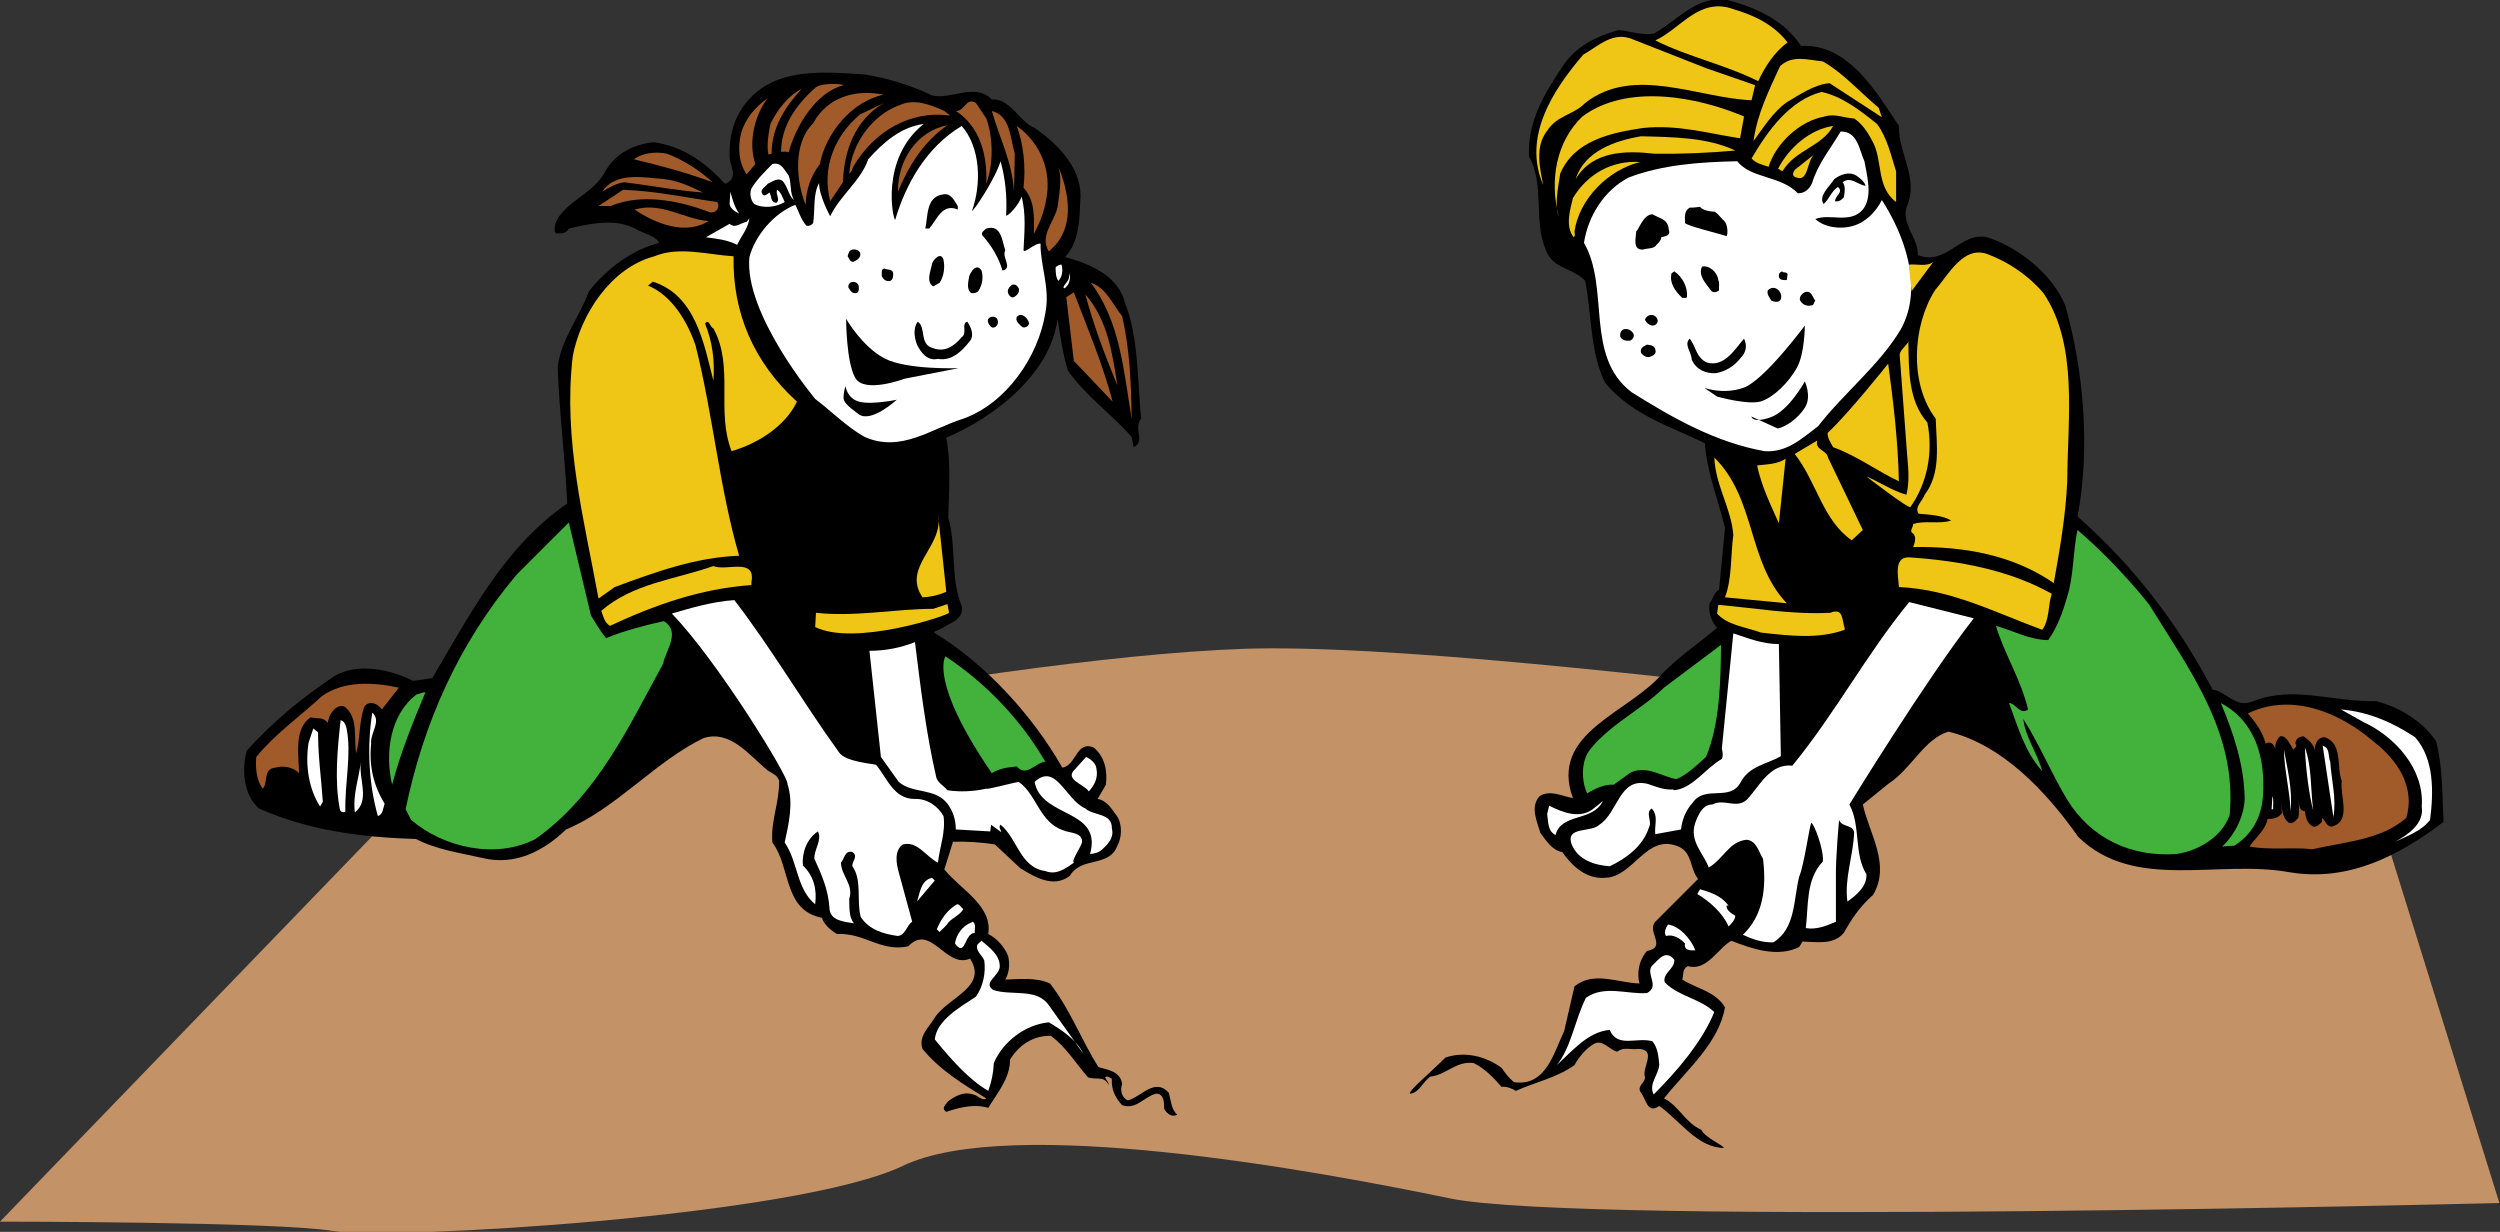 <?xml version="1.0" encoding="UTF-8" standalone="no"?>
<svg
   xmlns:dc="http://purl.org/dc/elements/1.1/"
   xmlns:cc="http://creativecommons.org/ns#"
   xmlns:rdf="http://www.w3.org/1999/02/22-rdf-syntax-ns#"
   xmlns:svg="http://www.w3.org/2000/svg"
   xmlns="http://www.w3.org/2000/svg"
   viewBox="0 0 841.333 414.573"
   height="414.573"
   width="841.333"
   xml:space="preserve"
   id="svg2"
   version="1.1"><rect x="0" y="0" width="841.333" height="414.573" fill="#333333" stroke="none"/><defs
     id="defs6" /><g
     transform="matrix(1.333,0,0,-1.333,0,414.573)"
     id="g10"><g
       transform="scale(0.1)"
       id="g12"><path
         id="path14"
         style="fill:#c39267;fill-opacity:1;fill-rule:nonzero;stroke:none"
         d="M 0,25.898 1090,1154.59 c 0,0 1370,293.92 2050,317.44 680,23.51 2830,-305.69 2830,-305.69 L 6310,72.93 c 0,0 -2310,-58.789 -2650,11.758 C 3320,155.23 2550,296.313 2280,166.988 2010,37.656 980,-21.129 840,2.387 700,25.898 0,25.898 0,25.898" /><path
         id="path16"
         style="fill:#000000;fill-opacity:1;fill-rule:nonzero;stroke:none"
         d="m 2353,2869.03 c 51,-11 108,33 151,-10 47,3 69,-56 108,-72 58,-40 115,-98 116,-170 -3,-57.01 -1,-114 -39,-156.01 60,-16 134,-46 151,-115 35,-88.99 31,-193.99 41,-292.99 -21,-24 12,-57.01 -19,-72.01 l -5,26.01 c -52,58.99 -117,103.99 -161,167.99 -13,42.01 -19,86 -26,130 -18,-140 -161,-249 -281,-300 12,-62.99 7,-132.99 5,-201.99 21,-70 5,-156 34,-223.01 6,-35 -30,-41.99 -51,-56.99 -7,-3.01 -14,-4 -19,-10 131,-79 250,-211 324,-341 35,5 35,68.99 79,51 29,-24 35,-60 31,-94 l -21,-36 c 25,-4 38,-29 52,-48.01 10,-20.99 9,-49.997 -2,-69.997 -21,-55.996 -90,-25.996 -120,-75.996 -41,-32 -89,-3.004 -125,19 l -64,60 c -34,6 -75,7.996 -106,6.996 l -22,-70 c 44,-52.996 122,-91.996 111,-162.996 22,-11.004 41,-33 50,-55 5,-20 3,-43 -7,-60 36,1 79,6 113,-10 51,-66.004 79,-142.004 122,-211.004 25,-6.996 56,-11 60,-42.996 -6,-15 -1,-34 14,-41 34,7.996 68,58.996 104,18.996 5,-18.996 6,-41.996 21,-55 -13,-7.996 -27,3.004 -33,15 0,12.004 1,38.004 -20,38.004 -30,-7 -51,-42 -86,-29.004 -18,19.004 -28,41 -26,67.004 -6,1 -11,8.996 -17,2.996 3,-6.996 9,-11.996 9,-19 -12,24 -30,12.004 -52,19 -31,35 -53,74.004 -94,105 -43,1 -80,-21.996 -103,-60 0,-47.996 -33,-85 -55,-121.996 -35,11 -74,1 -106,-10 -14,9 -1,19 5,26.996 18,13.004 39,25 62,17.004 12,-1.004 24,-18 34,-10 -56,33.996 -118,72 -161,125 -11,32 16,53.996 31,78.996 34,52.004 135,77.004 89,149 -61,-26.996 -99,91 -156,31 -70,-15 -111,35 -180,31.004 -15,8.996 -33,23.996 -38,41 -98,19 -78,127.996 -125,190 -5,52.993 18,101.003 17,156.003 -5,15 -17,18 -29,25.99 -48,40 -94,102.01 -161,82.01 -123,-59 -222,-179 -348,-231.01 -57,-54.997 -129,-91.993 -211,-71.993 -57,13 -116,20.996 -168,48 -141,3.996 -276,22.993 -396,77.003 -40,34 -44,100 -31,145.99 68,75 141,135 221,188.01 58,35 143,16.99 199,-12.01 l 48,7.01 c 93,155 179,329 341,441 -5,113 -20,228 -24,344 8,71 55,126 79,191.99 47,59.01 109,104.01 177,122.01 -9,17.99 -38,22.99 -57,33.99 -51,29 -117,15 -171,2.01 -7,-15 -24,-12.01 -33,-12.01 -7,11.01 0,29 7,41.01 34,47 89,62 118,115 25,46 73,68.99 122,73.99 71,-8.99 132,-51 180,-105 39,15 10,47.01 12,72.01 -2,66.99 23,127.99 79,167.99 71,51.01 176,42.01 262,36.01 60,-10 117,-27.01 170,-53" /><path
         id="path18"
         style="fill:#a15a29;fill-opacity:1;fill-rule:nonzero;stroke:none"
         d="m 2130,2895.02 c -69,-16.99 -121,-101.99 -139,-170 -5,4.01 -13,1 -19,2.01 0,63.99 37,117.99 88,162.99 19,12.01 68,8.01 70,5" /><path
         id="path20"
         style="fill:#a15a29;fill-opacity:1;fill-rule:nonzero;stroke:none"
         d="m 1948,2722.03 -8,-2.01 c -5,20 0,53.01 5,77.01 16,33.99 44,71 79,88.99 -43,-46.99 -76,-98.99 -76,-163.99" /><path
         id="path22"
         style="fill:#a15a29;fill-opacity:1;fill-rule:nonzero;stroke:none"
         d="m 2231,2871.02 c -80,-16 -147,-97.99 -161,-175 -23,-30 -35,-63.99 -36,-102.99 -23,55 -34,154 19,206 37,68 109,85.99 178,71.99" /><path
         id="path24"
         style="fill:#a15a29;fill-opacity:1;fill-rule:nonzero;stroke:none"
         d="m 1907,2696.02 -22,-26 c -20,28.01 -23,69.01 -14,103.01 9,35 35,66.99 67,89 -32,-41.01 -50,-111.01 -31,-166.01" /><path
         id="path26"
         style="fill:#a15a29;fill-opacity:1;fill-rule:nonzero;stroke:none"
         d="m 2384,2830.02 15,-11.99 c -100,15 -193,-40 -245,-129 -3,-6 -3,-13.01 -10,-17 5,72.99 57,147.99 128,172.99 37,17.01 79,0 112,-15" /><path
         id="path28"
         style="fill:#a15a29;fill-opacity:1;fill-rule:nonzero;stroke:none"
         d="m 2490,2811.02 c 18,-50 18,-115 0,-165 3,71.01 -15,144 -77,184 22,-1.99 26,36 51,20 l 26,-39" /><path
         id="path30"
         style="fill:#a15a29;fill-opacity:1;fill-rule:nonzero;stroke:none"
         d="m 2128,2650.02 -32,-47.99 c -22,83.99 11,165 75,218.99 l 60,29 c -73,-44 -100,-120 -103,-200" /><path
         id="path32"
         style="fill:#a15a29;fill-opacity:1;fill-rule:nonzero;stroke:none"
         d="m 2562,2722.03 -2,-96.01 c -4,75 -37,136.01 -56,204 48,-12.99 46,-69 58,-107.99" /><path
         id="path34"
         style="fill:#ffffff;fill-opacity:1;fill-rule:nonzero;stroke:none"
         d="m 2260,2555.02 c 27,91 79,184.01 168,237.01 48,-55 50,-147.01 26,-214 3,-3.01 58,79 72,125 12,-42.01 17,-91 14,-137.01 5,-2.99 34,29 39,48.01 12,-44.01 7,-92 5,-136 3,-8.01 29,19 43,16.99 -1,-55 25,-112.99 12,-175.99 -18,-109.01 -97,-226 -207,-266 -79,-24 -157,-87.01 -249,-46 -45,25 -83,63.99 -125,96 0,0 -180,215 -166,357.99 14,54 62,111.01 116,132.01 9,-18.01 14,-37.01 28,-53.01 8,-0.99 13,2.01 17,7.01 5,33.99 -1,72 15,101 -1,-31 28,-84 28,-84 25,53 77,89 96,144 39,44 84,81.99 140,89 -111.13,-88.3 -77,-243 -72,-242.01" /><path
         id="path36"
         style="fill:#a15a29;fill-opacity:1;fill-rule:nonzero;stroke:none"
         d="m 2392,2794.03 c -62,-43.01 -99,-105 -125,-168.01 -1,78.01 47,153.01 125,168.01" /><path
         id="path38"
         style="fill:#a15a29;fill-opacity:1;fill-rule:nonzero;stroke:none"
         d="m 2641,2605.02 c -5,-30.99 -17,-59 -31,-85.99 1,43 3,85.99 -26,116.99 6,54 0,109 -17,156.01 60,-43 89,-114 74,-187.01" /><path
         id="path40"
         style="fill:#a15a29;fill-opacity:1;fill-rule:nonzero;stroke:none"
         d="m 1799,2650.02 c -65,24.01 -132,42.01 -199,58.01 23,16 54,20 84,14 41,-16.01 80,-40 115,-72.01" /><path
         id="path42"
         style="fill:#ffffff;fill-opacity:1;fill-rule:nonzero;stroke:none"
         d="m 1991,2667.03 c 8,-19 2,-44 14,-62.01 -12,8.01 -15,27.01 -24,41 -11,21.01 -30,6.01 -43,0 -6,-7.99 -20,-15 -14,-23.99 3,-10 12,-3 16,0 l 3,2 c 5,-9.01 2,-25 17,-26 11,9 -3,21 2,32.99 10,-6 14,-20 19,-31 -21,-12.99 -54,-16.99 -77,-5 -9,10 -12,26 -7,39.01 13,21.99 33,41.99 53,61.99 22,5 28,-11.99 41,-28.99" /><path
         id="path44"
         style="fill:#a15a29;fill-opacity:1;fill-rule:nonzero;stroke:none"
         d="m 2665.02,2492.03 -17,-17.01 c -25,40 15,76 22,113.01 4,31.99 12,69 2,101 25,-60 41,-142 -7,-197" /><path
         id="path46"
         style="fill:#a15a29;fill-opacity:1;fill-rule:nonzero;stroke:none"
         d="m 1775,2624.03 c -68,5 -133,18 -199,25.99 -21,-2.99 -38,-12.99 -56,-24 34,51.01 104,36.01 156,32.01 36,-4 68,-19 99,-34" /><path
         id="path48"
         style="fill:#a15a29;fill-opacity:1;fill-rule:nonzero;stroke:none"
         d="m 1811,2600.02 c 8,-15 -4,-29 -19,-25.99 -74,29 -172,49 -250,15.99 h -31 l 62,41 c 82,-2.99 159,-20 238,-31" /><path
         id="path50"
         style="fill:#ffffff;fill-opacity:1;fill-rule:nonzero;stroke:none"
         d="m 1866,2571.02 c -11,5 -22,12.01 -24,24 l 2,31 c 5,-18.99 10,-37.99 22,-55" /><path
         id="path52"
         style="fill:#ffffff;fill-opacity:1;fill-rule:nonzero;stroke:none"
         d="m 1861,2626.02 5,-21 -5,21" /><path
         id="path54"
         style="fill:#000000;fill-opacity:1;fill-rule:nonzero;stroke:none"
         d="m 2418,2590.02 v -9 c -39,17.01 -53,-26 -72,-47.99 h -10 c 7,29 1,80 44,86 21,5 29,-16 38,-29.01" /><path
         id="path56"
         style="fill:#a15a29;fill-opacity:1;fill-rule:nonzero;stroke:none"
         d="m 1789,2552.03 c -59,-37.01 -135,-6.01 -187,28.99 69,20 123,-23.99 187,-28.99" /><path
         id="path58"
         style="fill:#ffffff;fill-opacity:1;fill-rule:nonzero;stroke:none"
         d="m 1861,2492.03 c -27,12.99 -49,15 -79,18.99 l 60,34 c 14,-12.99 29,3.01 43,5 l 7,9.01 c -3,-25 -20,-44.01 -31,-67" /><path
         id="path60"
         style="fill:#000000;fill-opacity:1;fill-rule:nonzero;stroke:none"
         d="m 2538,2478.03 c -10,-17.01 20,-45 -7,-51 -10,32.99 -27,62 -51,88.99 -4,7.01 4,12.01 10,17.01 39,11.99 40,-34 48,-55" /><path
         id="path62"
         style="fill:#000000;fill-opacity:1;fill-rule:nonzero;stroke:none"
         d="m 2171,2473.03 c 5,-13.01 -9,-21 -17,-24 -9,0 -10,9 -14,14 2,6.99 3,15 12,16.99 7,1 14,0 19,-6.99" /><path
         id="path64"
         style="fill:#efc516;fill-opacity:1;fill-rule:nonzero;stroke:none"
         d="m 1852,2463.03 c -3,-142.01 51,-268.01 160,-367.01 -30,-62.99 -100,-106 -165,-125 -40,102.01 7,213.01 -46,310 -9,3.01 -11,26.01 -21,12.01 18,-44 25,-92.01 21,-144 -24,94 -45,215.99 -153,250 l -12,-10 c 61,-25 100,-92 120,-151 44,-174 60,-359 110,-531 -111,-4 -214,-42.01 -314,-79 l -41,-29 c -36,198 -90,400.99 -65,611.99 20,105 96,223.01 206,252.01 62,26 135,4 200,0" /><path
         id="path66"
         style="fill:#000000;fill-opacity:1;fill-rule:nonzero;stroke:none"
         d="m 2382,2454.03 c 4,-19.01 1,-42 -10,-58.01 l -16,-8.99 c -19,12 -6,38.99 -3,57 3,10.99 23,31.99 29,10" /><path
         id="path68"
         style="fill:#ffffff;fill-opacity:1;fill-rule:nonzero;stroke:none"
         d="m 2680,2442.03 c 4,-14 2,-31.01 -8,-41.01 -6,7.01 -7,21.01 -7,34 4,4.01 9,7.01 15,7.01" /><path
         id="path70"
         style="fill:#000000;fill-opacity:1;fill-rule:nonzero;stroke:none"
         d="m 2478,2427.03 c 5,-16.01 2,-36.01 -7,-50 -3,-6.01 -12,-8 -19,-7.01 -13,10 -7,30 -5,43.01 4,11 18,34 31,14" /><path
         id="path72"
         style="fill:#000000;fill-opacity:1;fill-rule:nonzero;stroke:none"
         d="m 2255,2420.02 c 0,-6.99 0,-15 -7,-19 -11,-2.99 -18,4 -22,12.01 1,6.99 -3,17.99 7,19 7,-4 20,0 22,-12.01" /><path
         id="path74"
         style="fill:#ffffff;fill-opacity:1;fill-rule:nonzero;stroke:none"
         d="m 2687,2382.03 c -8,3.99 12,17 12,28.99 l 2,9 c 2,-15 -2,-30.99 -14,-37.99" /><path
         id="path76"
         style="fill:#000000;fill-opacity:1;fill-rule:nonzero;stroke:none"
         d="m 2168,2387.03 c 1,-8 0,-18 -9,-17.01 -10,0 -12,7.01 -17,14.01 -3,18 24,19 26,3" /><path
         id="path78"
         style="fill:#a15a29;fill-opacity:1;fill-rule:nonzero;stroke:none"
         d="m 2833,2312.03 c 19,-82.01 23,-170 24,-259 -20,120 -29,245 -103,342.99 39,-11.99 55,-55 79,-83.99" /><path
         id="path80"
         style="fill:#000000;fill-opacity:1;fill-rule:nonzero;stroke:none"
         d="m 2572,2382.03 c 3,-10 -5,-18 -12,-22.01 -8,-2.99 -13,5 -15,10 -3,10 5,17.01 10,21 8,3.01 14,-2.99 17,-8.99" /><path
         id="path82"
         style="fill:#a15a29;fill-opacity:1;fill-rule:nonzero;stroke:none"
         d="m 2809,2096.02 -98,103.01 -19,160.99 19,12.01 c 34,-89 73,-181.01 98,-276.01" /><path
         id="path84"
         style="fill:#a15a29;fill-opacity:1;fill-rule:nonzero;stroke:none"
         d="m 2821,2137.03 c -31,75 -60,151 -81,230 56,-64 68,-147.01 81,-230" /><path
         id="path86"
         style="fill:#000000;fill-opacity:1;fill-rule:nonzero;stroke:none"
         d="m 2598,2293.03 c -2,-8.01 -13,-13.01 -19,-7.01 -7,7.01 -16,13.01 -12,24 12,14.01 30,-5 31,-16.99" /><path
         id="path88"
         style="fill:#000000;fill-opacity:1;fill-rule:nonzero;stroke:none"
         d="m 2519,2300.02 c 2,-7.99 -3,-15 -10,-16.99 -7,-1 -12,6.99 -14,11.99 -7,18.01 23,21 24,5" /><path
         id="path90"
         style="fill:#000000;fill-opacity:1;fill-rule:nonzero;stroke:none"
         d="m 2356,2231.02 c 29,-11 53,5 72,28.01 15,9 -2,35 14,39 10,-14 19,-36 5,-51 -20,-25 -45,-49 -79,-43 -27,-6 -43,15.99 -53,35.99 -7,19.01 -10,42.01 2,58.01 22,-15 3,-58.01 39,-67.01" /><path
         id="path92"
         style="fill:#efc516;fill-opacity:1;fill-rule:nonzero;stroke:none"
         d="m 2389,1616.02 c -18,-7.99 -38,-12.99 -60,-13.99 -53,78.99 56,127.99 39,211 l 21,-197.01" /><path
         id="path94"
         style="fill:#42b23c;fill-opacity:1;fill-rule:nonzero;stroke:none"
         d="m 1492,1556.02 c 12,-18.99 23,-38.99 38,-56.99 44,18 96,31.99 146,43 44,-28 4,-74 -2,-108 -86,-156 -164,-330 -322,-442.003 -100,-52.004 -232,-22.004 -314,47.993 l -14,27.01 c 45,217 133,417 280,592 l 132,131.99 56,-235" /><path
         id="path96"
         style="fill:#ffffff;fill-opacity:1;fill-rule:nonzero;stroke:none"
         d="m 1360,1751.02 -29,-28.99 29,28.99" /><path
         id="path98"
         style="fill:#efc516;fill-opacity:1;fill-rule:nonzero;stroke:none"
         d="m 1897,1640.02 v -6.99 c -129,-9 -246,-51 -357,-103.01 -14,8.01 -17,24.01 -22,38.01 81,70 187,79 283,112.99 32,-13.99 108,23.01 96,-41" /><path
         id="path100"
         style="fill:#ffffff;fill-opacity:1;fill-rule:nonzero;stroke:none"
         d="m 1854,1595.02 c 96,-125 173,-257.99 264,-384 16,-25 88,-28.99 94,-31.99 28,-34.01 45,-87 98,-86 30,1 57,-17.01 72,-43.01 6,-40.99 -10,-78.997 -14,-117.993 -30,15 -52,56 -89,46 -22,-16 -16,-49 -10,-70 l 34,-125 c -15,-10 -16,-33.004 -36,-36 -36,5 -72,15 -94,47.996 -11,41 4,93.004 -21,128.004 -2,11.996 16,25 0,36 -20,5 -20,-18.004 -29,-27 1,-33 33,-56.004 21,-91.004 1,-18.996 -2,-46 12,-61.996 -24,4 -62,5.996 -62,40 -3,45 -20,84 -38,123 -1,23.996 20,46 9,68.993 -28,-17.993 -41,-53.993 -38,-85.997 27,-25.996 36,-59 31,-97.996 -48,40 -43,107 -77,156 10,46.003 23,100.003 7,147.993 5,15 -178,313.01 -292,430 51,15 102,30 158,34" /><path
         id="path102"
         style="fill:#efc516;fill-opacity:1;fill-rule:nonzero;stroke:none"
         d="m 2396,1563.03 c -6,-8.01 -239,-85 -338,-36 l 2,36 c 99,-11 202,10 296,10 l 36,11.99 4,-21.99" /><path
         id="path104"
         style="fill:#ffffff;fill-opacity:1;fill-rule:nonzero;stroke:none"
         d="m 2310,1489.03 c 14,-114.01 28,-229.01 53,-338.01 2,-16 19,-23.99 29,-36 32,-5 67,-2.99 98,4.01 3,-3.01 58,13 82,16.99 45,-31 52,-101.99 112,-121.99 17,-8.01 47,-4.01 48,-29.007 -2,-12.996 -28,-46.996 -21,-52.996 -21,-15 -44,-32.004 -72,-21.004 -64,9 -70,82.004 -113,117.007 -6,-6 1,-13.01 2,-19 l -26,19 -2,-17.01 -87,5 c 0,25 -7,46.01 -21,65 -32,41.01 -87,24 -123,55 l -45,63.01 -29,268 c 41,0 80,7.99 115,22" /><path
         id="path106"
         style="fill:#42b23c;fill-opacity:1;fill-rule:nonzero;stroke:none"
         d="m 2639,1187.03 c -25,-2.01 -47,-40 -72,-12.01 -22,-1.99 -45,-5 -63,-16.99 -160.23,233.71 -117,295 -117,295 103,-68.01 191,-161 252,-266" /><path
         id="path108"
         style="fill:#a15a29;fill-opacity:1;fill-rule:nonzero;stroke:none"
         d="m 1007,1374.03 -43,-55 c -9,15 -33,24 -44,6.99 -14,-36.99 -10,-80 -21,-117.99 -6,41 6,91 -29,117.99 -19,7.01 -32,-11.99 -38,-23.99 l -5,-17.01 c -10,16 -29,10 -43,14.01 -42,-29.01 -30,-93.01 -29,-141 -14,15 -39,20 -60,14 -31,-3 -18,-36.01 -31,-53 -15,15.99 -20,50 -17,80 46,56.99 110,101.99 165,153 55,40 130,36 195,22" /><path
         id="path110"
         style="fill:#42b23c;fill-opacity:1;fill-rule:nonzero;stroke:none"
         d="m 1074,1362.03 c -32,-76.01 -63,-153 -84,-233 -19,80 -5,178 62,228 8,1 14,6 22,5" /><path
         id="path112"
         style="fill:#ffffff;fill-opacity:1;fill-rule:nonzero;stroke:none"
         d="m 937,1232.03 c -6,-57.01 7,-107.01 34,-151.01 -4,-11 -4,-27.99 -17,-31 -23,80 -28,176 -14,261 24,-21.99 -6,-51 -3,-78.99" /><path
         id="path114"
         style="fill:#ffffff;fill-opacity:1;fill-rule:nonzero;stroke:none"
         d="m 875,1271.02 c 13,-66.99 -5,-137.99 -3,-208.99 -4,-5 -13,-2.01 -14,5 -14,72 -6,152.99 2,225 10,-3 13,-13 15,-21.01" /><path
         id="path116"
         style="fill:#ffffff;fill-opacity:1;fill-rule:nonzero;stroke:none"
         d="m 803,1261.02 c 0,-62.99 8,-113.99 12,-175 l -7,-11.99 c -28,44 -38,101.99 -29,160.99 l 12,36 12,-10" /><path
         id="path118"
         style="fill:#ffffff;fill-opacity:1;fill-rule:nonzero;stroke:none"
         d="m 2768,1170.02 c 5,-24 -5,-41.99 -19,-57.99 -12,17.99 -62,30 -36,55 l 29,32 c 11,-5 25,-16 26,-29.01" /><path
         id="path120"
         style="fill:#ffffff;fill-opacity:1;fill-rule:nonzero;stroke:none"
         d="m 896,1059.03 c -6,44 10,85 15,128 -6,-45 24,-97.01 -15,-128" /><path
         id="path122"
         style="fill:#ffffff;fill-opacity:1;fill-rule:nonzero;stroke:none"
         d="m 2740,1069.03 c 21,-19.01 68,-11 67,-50 6,-24.007 -9,-39.007 -24,-53.007 -9,-8.996 -20,-11 -31,-11.996 32,115.003 -123,90.003 -140,181.993 54,50 78,-45 128,-66.99" /><path
         id="path124"
         style="fill:#ffffff;fill-opacity:1;fill-rule:nonzero;stroke:none"
         d="m 2360,887.027 -45,-53 c 8,21.996 9,53 38,60 l 7,-7" /><path
         id="path126"
         style="fill:#ffffff;fill-opacity:1;fill-rule:nonzero;stroke:none"
         d="m 2432,815.023 c -7,-14 -26,-20.996 -38,-34 -5,-8.996 -16,-16.996 -22,-23.996 l -7,7 c 10,24 26,49 51,63 7,1 11,-9 16,-12.004" /><path
         id="path128"
         style="fill:#ffffff;fill-opacity:1;fill-rule:nonzero;stroke:none"
         d="m 2461,755.023 c -27,-0.996 -23,-64 -50,-26.996 3,21.996 19,45 41,52.996 l 4,2.004 c 9,-6 4,-19 5,-28.004" /><path
         id="path130"
         style="fill:#ffffff;fill-opacity:1;fill-rule:nonzero;stroke:none"
         d="m 2524,671.023 c 1,-23.996 -44,-41 -17,-60 46,-16 110,6.004 141,-38.996 l 87,-122.004 c -17,35 -55,60 -87,79.004 -58,-5 -116,-48.004 -139,-103.004 -1,-25 -6,-47.996 -14,-70 -50,29 -96,82.004 -135,130 5,49 65,82.004 104,108.004 18,25.996 25,59 21,90.996 -5,14.004 -24,25 -17,41 l 10,9 c 20,-16.996 46,-35.996 46,-64" /><path
         id="path132"
         style="fill:#000000;fill-opacity:1;fill-rule:nonzero;stroke:none"
         d="m 2136.17,2305.16 c 0,0 39.85,-69.74 96.33,-99.64 56.46,-29.89 187.67,-24.91 187.67,-24.91 l -136.19,-26.57 c 0,0 -101.3,-38.2 -124.55,1.66 -23.26,39.85 -23.26,149.46 -23.26,149.46" /><path
         id="path134"
         style="fill:#000000;fill-opacity:1;fill-rule:nonzero;stroke:none"
         d="m 2134.51,2135.77 c 0,0 3.33,-31.56 34.88,-39.86 31.55,-8.31 94.66,4.98 94.66,4.98 0,0 -64.76,-59.78 -96.32,-36.53 -31.56,23.24 -38.2,31.55 -38.2,43.18 0,11.62 4.98,28.23 4.98,28.23" /><path
         id="path136"
         style="fill:#000000;fill-opacity:1;fill-rule:nonzero;stroke:none"
         d="m 4547,2994.03 c 119,6.99 191,-117 247,-202 -1,-72.01 52,-133 19,-206.01 -12,-42.99 30,-76 29,-120 73,-27.99 107,60 175,45 79,-25 164,-92.99 197,-171.99 46,-163.01 64,-359.01 31,-533.01 146,-127.99 258,-278.99 341,-436.99 36,-5 59,-49.01 103,-29.01 102,40 202,-2.99 310,0 57,-15 116,-49 151,-100.99 17,-63.01 16,-140 19,-204.01 -112,-84.997 -240,-151.993 -389,-126.993 -182,32.996 -391,-49 -533,89 -81,115.003 -192,232.993 -328,266.003 -62,-19 -94,-95 -152,-132.01 l -64,-51.99 c 16,-74.01 71,-151.003 26,-228.007 -34,-30 -55,-61.996 -74,-96 -26,-30.996 -66,-22.996 -104,-21.996 l -9,-14 c -55,-27 -120,-4.004 -171,15.996 -34,-19 -62,-77.996 -110,-64 -15,-7.996 -10,-22.996 -14,-33.996 36,-23 83,-29 108,-70 -16,-91.004 -95,-156.004 -154,-230 38,-19 54,-62.004 94,-79 9,-20 57,-40 57,-46 -66,0 -111,68.996 -163,106 -31,-22.004 -33,19 -48,36 -7,15.996 12,21.996 12,35.996 -9,25 32,70 -17,72.004 -20,-3 -36,6 -53,-7.004 -20,4.004 -37,33.004 -60,19.004 -20,-12 -37,-33.004 -48,-53.004 -45,-31.996 -99,-42.996 -148,-65 -9,6.004 -25,12.004 -36,10 -20,23.004 -42,46.004 -70,60 -44,7.004 -70,-30 -110,-33.996 -18,-12.004 -29,-42.004 -51,-43 -8,4 61,61.996 89,90.996 49,17.004 103,3.004 142,-25.996 9,-13.004 18,-25 31,-36 82,-12.004 101,76 127,129 l 26,112.996 c 49,39.004 108,9.004 164,7.004 -7,27 -1,60 19,82 54,10.996 -6,50.996 24,76.996 35,35 67,67.004 105,105 -21,26.004 -14,67.004 -50,82.004 -81,34.003 -113,-78.004 -185,-79 -46,-4.004 -82,28 -108,65 -25,4 -40,28 -55,48.003 -8,27.99 -27,66 -2,92.99 26,17.01 57,0 84,-5 -61,167.01 144,215 228,317.01 43,42.99 91,75 136,112.99 -13,13.01 -23,40 -19,62.01 9,11 12,28.99 24,33.99 l 15,156.01 c -17,71 -45,137.99 -51,213.99 -87,43.01 -183,70 -252,153.01 -38,76.99 -33,170.99 -50,256.99 -30,33.01 -81,29 -99,77.01 -33,76.99 -2,162.99 -43,236.99 -4,86 38,158.01 84,226 34,53.01 88,78.01 142,93.01 33,-3.01 56,-13.01 89,-9.01 64,35 115,107.01 201,81 65,-18.99 130,-50 171,-111.99" /><path
         id="path138"
         style="fill:#efc516;fill-opacity:1;fill-rule:nonzero;stroke:none"
         d="m 4513,3003.03 c -32,-23.01 -58,-62.01 -74,-98.01 -84,42.01 -176,61 -260,103.01 65,30 111,110 197,79 51,-15 101,-38 137,-84" /><path
         id="path140"
         style="fill:#efc516;fill-opacity:1;fill-rule:nonzero;stroke:none"
         d="m 4307,2938.03 124,-43.01 -9,-37.99 c -134,5 -298,88.99 -420,-7.01 -29,-30 -71,-30.99 -96,-70 -32,-40.99 -18,-95.99 -10,-136.99 -52,121 23,237.99 101,329 39,22 76,61 127,37.99 l 183,-71.99" /><path
         id="path142"
         style="fill:#efc516;fill-opacity:1;fill-rule:nonzero;stroke:none"
         d="m 4743,2838.03 8,-24 -132,85.99 c -38,-2.99 -74,-27.99 -108,-47.99 -35,-25 -59,-64 -84,-98 9,68 39,128 67,189 31,29 69,16 108,11.99 51,-29 94,-77.99 141,-116.99" /><path
         id="path144"
         style="fill:#efc516;fill-opacity:1;fill-rule:nonzero;stroke:none"
         d="m 4739,2797.03 c 26,-36.01 35,-79 48,-120 v -77.01 c -51,38.01 -33,106 -60,154.01 -11,20.99 -25,43 -46,56.99 -25,1.01 -49,13.01 -74,5 -63,-11 -123,-66.99 -142,-126.99 -15,5 -31,8 -43,20.99 41,70 96,147.01 177,168.01 53,-12.01 96,-46 140,-81" /><path
         id="path146"
         style="fill:#efc516;fill-opacity:1;fill-rule:nonzero;stroke:none"
         d="m 4403,2816.02 -10,-55 c -80,12.01 -156,35 -245,26.01 -80,-12.01 -173,-31.01 -209,-115 -5,-34 -15,-80 -4,-108 -23,90 -7,188 60,251.99 113,84 290,50 408,0" /><path
         id="path148"
         style="fill:#efc516;fill-opacity:1;fill-rule:nonzero;stroke:none"
         d="m 4400,2835.02 10,-1.99 -10,1.99" /><path
         id="path150"
         style="fill:#efc516;fill-opacity:1;fill-rule:nonzero;stroke:none"
         d="m 4628,2792.03 c -28,-52.01 -95,-60 -127,-113 -5,-2 -8,4 -12,5 27,53 81,100 139,108" /><path
         id="path152"
         style="fill:#ffffff;fill-opacity:1;fill-rule:nonzero;stroke:none"
         d="m 4707,2703.03 c 6,-35 22,-89 -4,-122.01 -32,-36.99 -83,-8.99 -120,-23.99 23,-21.01 63,-27.01 96,-17.01 31,9.01 57,35 72,65 55,-85 107,-219 48,-325.99 -54,-91 -143,-160 -209,-245 -41,-31 -79,-67 -135,-63.01 -123,22.01 -231,83.01 -336,149 -119,91 -54,262.01 -120,377.01 10,67 51,132.99 113,165 84,32 178,38.99 274,41 34,-44 110,-36 153,-81 18,0 29,11 36,26 14,47.99 48,89 72,130 43,1 47,-47.01 60,-75" /><path
         id="path154"
         style="fill:#efc516;fill-opacity:1;fill-rule:nonzero;stroke:none"
         d="m 4381,2730.02 c -64,-5.99 -137,-9 -204,-7.99 -72,7.99 -156,7.99 -199,-64 22,70 99,96.99 165,107.99 84,-1.99 168,-2.99 238,-36" /><path
         id="path156"
         style="fill:#efc516;fill-opacity:1;fill-rule:nonzero;stroke:none"
         d="m 4535,2662.03 c -12,2.99 -9,12.99 -3,20 l 48,37.99 c -19,-16.99 -14,-70 -45,-57.99" /><path
         id="path158"
         style="fill:#efc516;fill-opacity:1;fill-rule:nonzero;stroke:none"
         d="m 4141,2701.02 c -80,-18.99 -154,-92.99 -166,-175 0,-5 3,-11 -2,-15 -22,28.01 -9,69 -2,99 36,60 98,96 170,91" /><path
         id="path160"
         style="fill:#000000;fill-opacity:1;fill-rule:nonzero;stroke:none"
         d="m 4710,2641.02 c -20,2.01 -37,25 -58,9 8,-9 5,-26.99 3,-37.99 -6,-7.01 -13,-12.01 -22,-10 -1,13.99 23,22.99 7,36 -16,-10 -22,-31 -36,-43.01 -14,20 14,43.01 27,63.01 15,11 37,20 55,9 9,-6.01 21,-15 24,-26.01" /><path
         id="path162"
         style="fill:#000000;fill-opacity:1;fill-rule:nonzero;stroke:none"
         d="m 4328,2576.02 c 9,-5 16,-15 22,-21 14,-10 12,-39 9,-40.99 -26,8 -100,25.99 -105,33 0,15 -3,30 12,38.99 8,-1 26,2.01 26,2.01 6,-10 33,-13.01 36,-12.01" /><path
         id="path164"
         style="fill:#000000;fill-opacity:1;fill-rule:nonzero;stroke:none"
         d="m 4213,2531.02 c 6,-16.99 -9,-16.99 -19,-20 1,-7.99 -12,-18.99 -12,-18.99 -6,-11.01 -23,-8 -34,-12.01 -27,-1.99 -18,30 -17,46 6,4 18,43.01 41,43.01 19,-11 39,-12 41,-38.01" /><path
         id="path166"
         style="fill:#efc516;fill-opacity:1;fill-rule:nonzero;stroke:none"
         d="m 5159,2370.02 c 88,-130 61,-314 60,-475 -4,-89 -19,-172.99 -34,-256.99 -102,70 -223,92.99 -355,91 4,10 9,25 0,34 -11,6 0,15 0,24 29,10 67,-1.01 96,8.99 -22,13.01 -55,15 -82,17.01 -12,16.99 10,31.99 15,47.99 42,54 30,127.01 28,192.01 -67,87.99 -59,234 -2,324 34,38.99 72,115 134,91 52,-20 102,-53.01 140,-98.01" /><path
         id="path168"
         style="fill:#efc516;fill-opacity:1;fill-rule:nonzero;stroke:none"
         d="m 4819,2442.03 c 21,2 46,-6.01 62,7 l -55,-74.01 -7,67.01" /><path
         id="path170"
         style="fill:#000000;fill-opacity:1;fill-rule:nonzero;stroke:none"
         d="m 4338,2403.03 c 4,-7.01 1,-17.01 2,-26 -5,-4 -13,-7.01 -19,-2.01 -13,18.01 -35,39.01 -24,62.01 18,3.99 39,-14 41,-34" /><path
         id="path172"
         style="fill:#000000;fill-opacity:1;fill-rule:nonzero;stroke:none"
         d="m 4259,2360.02 c -3,-4 -8,-0.99 -12,-1.99 -18,16.99 -33,37.99 -27,61.99 l 7,5 c 22,-15 34,-40.99 32,-65" /><path
         id="path174"
         style="fill:#000000;fill-opacity:1;fill-rule:nonzero;stroke:none"
         d="m 4513,2418.03 -2,-15 c -8,0 -20,-1 -20,10 -1,6 3,10 8,11.99 3,-5 11,0 14,-6.99" /><path
         id="path176"
         style="fill:#000000;fill-opacity:1;fill-rule:nonzero;stroke:none"
         d="m 4496,2355.02 c -4,-10 -17,-6.99 -24,-4 -4,8.01 -12,15 -9,26.01 17,17 39,-4 33,-22.01" /><path
         id="path178"
         style="fill:#000000;fill-opacity:1;fill-rule:nonzero;stroke:none"
         d="m 4583,2351.02 c -4,-3.99 -3,-11.99 -10,-11.99 -13,-3.01 -24,3 -29,14 -1,7.99 5,16 12,19 17,7 20,-13 27,-21.01" /><path
         id="path180"
         style="fill:#000000;fill-opacity:1;fill-rule:nonzero;stroke:none"
         d="m 4184,2305.02 c 4,-9 -4,-16.99 -12,-16.99 -8,1 -16,6.99 -19,15 4,12.99 23,17.99 31,1.99" /><path
         id="path182"
         style="fill:#000000;fill-opacity:1;fill-rule:nonzero;stroke:none"
         d="m 4124,2267.03 c 3,-8 -3,-15 -9,-17.01 -10,-0.99 -19,1 -24,9.01 -2,9 1,16.99 9,20 11,1.99 20,-4.01 24,-12" /><path
         id="path184"
         style="fill:#000000;fill-opacity:1;fill-rule:nonzero;stroke:none"
         d="m 4309,2195.02 c 45,-14 74,38.01 94,60 8,-15.99 6,-34 -8,-47.99 -17,-22.01 -38,-34 -62,-39 -26,-2.01 -51,9 -62,34 0,17.99 -21,38.99 -5,52.99 15,-17.99 16,-47.99 43,-60" /><path
         id="path186"
         style="fill:#efc516;fill-opacity:1;fill-rule:nonzero;stroke:none"
         d="m 4866,2043.03 c 15,-77.01 -1,-154 -43,-213.01 -3,-5.99 -111,77.01 -111,77.01 30,-12.01 65,-36.01 101,-46.01 8,33.01 5,64 2,98.01 l -19,255 c 0,10.99 15,21.99 22,33 1,-74 0,-149 48,-204" /><path
         id="path188"
         style="fill:#000000;fill-opacity:1;fill-rule:nonzero;stroke:none"
         d="m 4179,2228.03 c 4,-12.01 -6,-16 -14,-19 -9,-2 -16,3 -22,10 -3,13 6,15.99 15,20.99 8,-0.99 19,-1.99 21,-11.99" /><path
         id="path190"
         style="fill:#efc516;fill-opacity:1;fill-rule:nonzero;stroke:none"
         d="m 4794,1895.02 c -52,24.01 -107,65 -166,86 -6,11.01 -14,22.01 -14,36.01 52,47.99 153,175 153,175 13,-96.01 25,-198 27,-297.01" /><path
         id="path192"
         style="fill:#efc516;fill-opacity:1;fill-rule:nonzero;stroke:none"
         d="m 4614.97,1955.02 88,-182.99 -28,-26.01 c -73,50 -89,148.01 -144,218.01 l 57,34 c -7,-24 24,-24 27,-43.01" /><path
         id="path194"
         style="fill:#efc516;fill-opacity:1;fill-rule:nonzero;stroke:none"
         d="m 4511,1587.03 -156,15 c 18,47.99 14,105 21,157.99 -6,69.01 -45,124.01 -48,195 106,-105 83,-262.99 183,-367.99" /><path
         id="path196"
         style="fill:#efc516;fill-opacity:1;fill-rule:nonzero;stroke:none"
         d="m 4491,1789.03 c -21,46.99 -44,94 -55,145.99 25,3.01 52,3.01 72,17.01 l -17,-163" /><path
         id="path198"
         style="fill:#42b23c;fill-opacity:1;fill-rule:nonzero;stroke:none"
         d="m 5425,1585.02 c 101,-164 224,-325 204,-532.99 -20,-56.007 -80,-90.003 -134,-98.003 -114,-8.004 -215,38 -276,136.993 -40,66.01 -69,138.01 -111,204 5,-45.99 36,-86.99 48,-131.99 -45,50 -61,111.99 -84,171.99 14,2.01 29,-31.99 48,-15.99 -17,74 -59,138 -81,210.99 44,-11.99 83,-35 132,-35.99 23,33 37,70.99 48,110 17,53 14,114 26,168 62,-53 127,-121.01 180,-187.01" /><path
         id="path200"
         style="fill:#efc516;fill-opacity:1;fill-rule:nonzero;stroke:none"
         d="m 5180,1611.02 c -10,-28.99 -5,-65 -24,-91 -118,43.01 -229,102.01 -362,108.01 -1,25 -14,75 24,75 127,-8.01 255,-32.01 362,-92.01" /><path
         id="path202"
         style="fill:#ffffff;fill-opacity:1;fill-rule:nonzero;stroke:none"
         d="m 4983,1549.03 c -119,-152 -314,-470 -314,-470 29,-53.01 11,-125.003 43,-176.003 2,-30 -25,-53.004 -48,-69 -8,59 15,115 17,175.003 -4,20 -31,11.99 -38,30.99 0,0 -9,-96.993 -8,-143.997 V 783.027 c -23,-10 -50,-21 -76,-16 7,58.996 0,122.996 43,167.996 3,29.004 -21,93.007 -29,98.007 -5,-8.01 -18,-107.007 -31,-137.007 -14,-57.996 -9,-131 -65,-165 -28,-1 -53,8.004 -77,19 51,48.004 60,117.004 51,192.004 -11,17 -16,45 -41,47.996 -45,-4 -59,-49 -96,-70 -14,37.004 -50,67.004 -34,113.007 7,19 18,46 43,46 30,15.99 60,-12 87,11.99 33,35 58,92.01 115,86.01 109,132.99 186,280 295,412.99 l 163,-40.99" /><path
         id="path204"
         style="fill:#efc516;fill-opacity:1;fill-rule:nonzero;stroke:none"
         d="m 4621,1563.03 c 34,14 29,-20 36,-38.01 v -5 c -67,-24 -139,-15 -211,-6.99 -38,14 -84,17.99 -111,47.99 l 3,22.01 c 94,-8.01 184,-25 283,-20" /><path
         id="path206"
         style="fill:#ffffff;fill-opacity:1;fill-rule:nonzero;stroke:none"
         d="m 4491,1484.03 5,-283.01 c -34,-20 -79,-23.99 -101,-65 -27,-51.99 -90,-6 -122,-52.99 -17,-19 -26,-41 -29,-67.01 l -65,-11.99 c -3,20 9,45.99 -9,65 -17,-11 2,-32 -7,-48.01 -15,-46.993 -57,-77.993 -99,-97.993 -38,2.996 -79,15 -96,55 -17,46.993 49,29.003 70,50.003 47,30 50,121 122,102.99 21,-6.99 41,-16 65,-13.99 v -2.01 c 47,3.01 80,55 122,79.01 5,9 0,25.99 0,25.99 l 29,291 c 37,-11.99 73,-26.99 115,-26.99" /><path
         id="path208"
         style="fill:#42b23c;fill-opacity:1;fill-rule:nonzero;stroke:none"
         d="m 4307,1199.03 c -24,-21 -47,-45 -75,-56 -38,6.99 -73,35 -115,16.99 l -43,-30.99 c -26,0.99 -47,-10 -67,-22 -15,31 -16,83.99 9,112.99 54,65 126,97.01 185,154.01 l 144,108 c -1,-94 -3,-199 -38,-283" /><path
         id="path210"
         style="fill:#42b23c;fill-opacity:1;fill-rule:nonzero;stroke:none"
         d="m 5713,1100.02 c -3,-50 -26,-95.99 -72,-124.997 l -31,-1.996 c 29,26 56,74.003 57,121.993 -2,88.01 -29,165 -60,240 87,-45.99 113,-139 106,-235" /><path
         id="path212"
         style="fill:#a15a29;fill-opacity:1;fill-rule:nonzero;stroke:none"
         d="m 5991,1239.03 c 63,-48.01 107,-117 84,-194.01 -65,-55.993 -155,-59.997 -237,-78.997 -52,6.004 -109,-2.996 -159,7.004 16,22.996 41,41.993 46,70.003 11,-1 27,1 36,14 l -2,31 c 2,-20 2,-41 19,-55 11,-4 17,5 24,11.99 4,14.01 1,30 2,46 0,-11.99 0,-27.99 15,-28.99 2,-15 5,-31.01 21,-39 9,-1 16,6 22,11.99 v 10 c 9,-5.99 10,-20 24,-21.99 52,12.99 21,76 26,116 -14,35.99 4,93 -43,110 -21,0 -27,-24.01 -24,-36 -2,16 -16,29 -29,37.99 -12,0 -21,-6.99 -21,-18.99 6,-5 -1,-10 -5,-14 -6,6 -17,37.99 -34,32.99 -9,-8.99 -12,-18.99 -12,-31 -1,6 -6,13.01 -12,15 -4,-0.99 -9,2.01 -12,-2.99 -7,28.99 -25,53.99 -45,77 110,53 231,3 316,-70" /><path
         id="path214"
         style="fill:#ffffff;fill-opacity:1;fill-rule:nonzero;stroke:none"
         d="m 6097,1249.03 c 49,-55 47,-139.01 38,-209.01 -23,-29 -57,-40 -88,-54.997 31,17.007 74,44.997 67,89.007 7,94 -67,175.99 -147,213 l -57,32 c 70,-6 131,-33.01 187,-70" /><path
         id="path216"
         style="fill:#ffffff;fill-opacity:1;fill-rule:nonzero;stroke:none"
         d="m 6059,1290.02 12,-5 -12,5" /><path
         id="path218"
         style="fill:#ffffff;fill-opacity:1;fill-rule:nonzero;stroke:none"
         d="m 5883,1187.03 c 3,-47.01 16,-92.01 8,-140 l -27,180 c 19,-4 13,-27.01 19,-40" /><path
         id="path220"
         style="fill:#ffffff;fill-opacity:1;fill-rule:nonzero;stroke:none"
         d="m 5840,1064.03 c -10,36.99 -19,104 -21,159 18,-49 14,-106 21,-159" /><path
         id="path222"
         style="fill:#ffffff;fill-opacity:1;fill-rule:nonzero;stroke:none"
         d="m 5783,1062.03 c -2,52.99 -16,102 -17,156 9,-51 22,-100 17,-156" /><path
         id="path224"
         style="fill:#ffffff;fill-opacity:1;fill-rule:nonzero;stroke:none"
         d="m 5739,1067.03 h -4 l 2,32.99 c 4,-9 1,-21.99 2,-32.99" /><path
         id="path226"
         style="fill:#ffffff;fill-opacity:1;fill-rule:nonzero;stroke:none"
         d="m 3927,1002.03 c -20,10 -18,32.99 -21,52.99 l 5,21 c 34,-16.99 80,-36 115,-5 l 21,17.01 c -27,-54 -104,-29 -120,-86" /><path
         id="path228"
         style="fill:#ffffff;fill-opacity:1;fill-rule:nonzero;stroke:none"
         d="m 5502,932.027 h 14 -14" /><path
         id="path230"
         style="fill:#ffffff;fill-opacity:1;fill-rule:nonzero;stroke:none"
         d="m 4355,834.027 9,-10 h -5 c -2,-11 12,-20 22,-26 -1,-11 -9,-19 -17,-27.004 -14,33.004 -47,63.004 -79,82.004 l 7,11.996 c 20,-5.996 45,-12.996 63,-30.996" /><path
         id="path232"
         style="fill:#ffffff;fill-opacity:1;fill-rule:nonzero;stroke:none"
         d="m 4280,711.023 c -14,-1 -29,0 -26,17.004 -13,14 -31,24 -48,19 -6,10 0,21 5,28.996 30,-3.996 59,-37.996 69,-65" /><path
         id="path234"
         style="fill:#ffffff;fill-opacity:1;fill-rule:nonzero;stroke:none"
         d="m 4227,687.027 c 2,-23 -31,-34 -24,-57.004 35,-35.996 88,-40 125,-75 -31,-75 -92,-146.996 -153,-207.996 -14,27 13,48.996 14,76 -2,21 -4,41.996 -17,57.996 -38,12.004 -89,-17.996 -108,29 -55,-5 -93,-51.996 -134,-89 36,42.004 46,115 74,170 46,33.004 106,8.004 154,12.004 33,16.996 -3,46.996 12,67.996 18,17.004 35,43.004 57,16.004" /><path
         id="path236"
         style="fill:#000000;fill-opacity:1;fill-rule:nonzero;stroke:none"
         d="m 4302.74,2131.04 c 0,0 46.33,-18.13 98.7,0 52.36,18.12 155.08,157.1 155.08,157.1 0,0 0,-70.5 -20.14,-106.75 -20.14,-36.25 -58.41,-74.53 -90.63,-84.59 -32.23,-10.07 -110.79,12.08 -110.79,12.08 l -32.22,22.16" /><path
         id="path238"
         style="fill:#000000;fill-opacity:1;fill-rule:nonzero;stroke:none"
         d="m 4421.58,2058.53 c 0,0 2.01,-18.13 48.34,-2.02 46.32,16.12 86.6,90.64 86.6,90.64 0,0 18.13,-38.27 0,-66.47 -18.13,-28.2 -48.34,-48.34 -68.48,-52.36" /></g></g></svg>